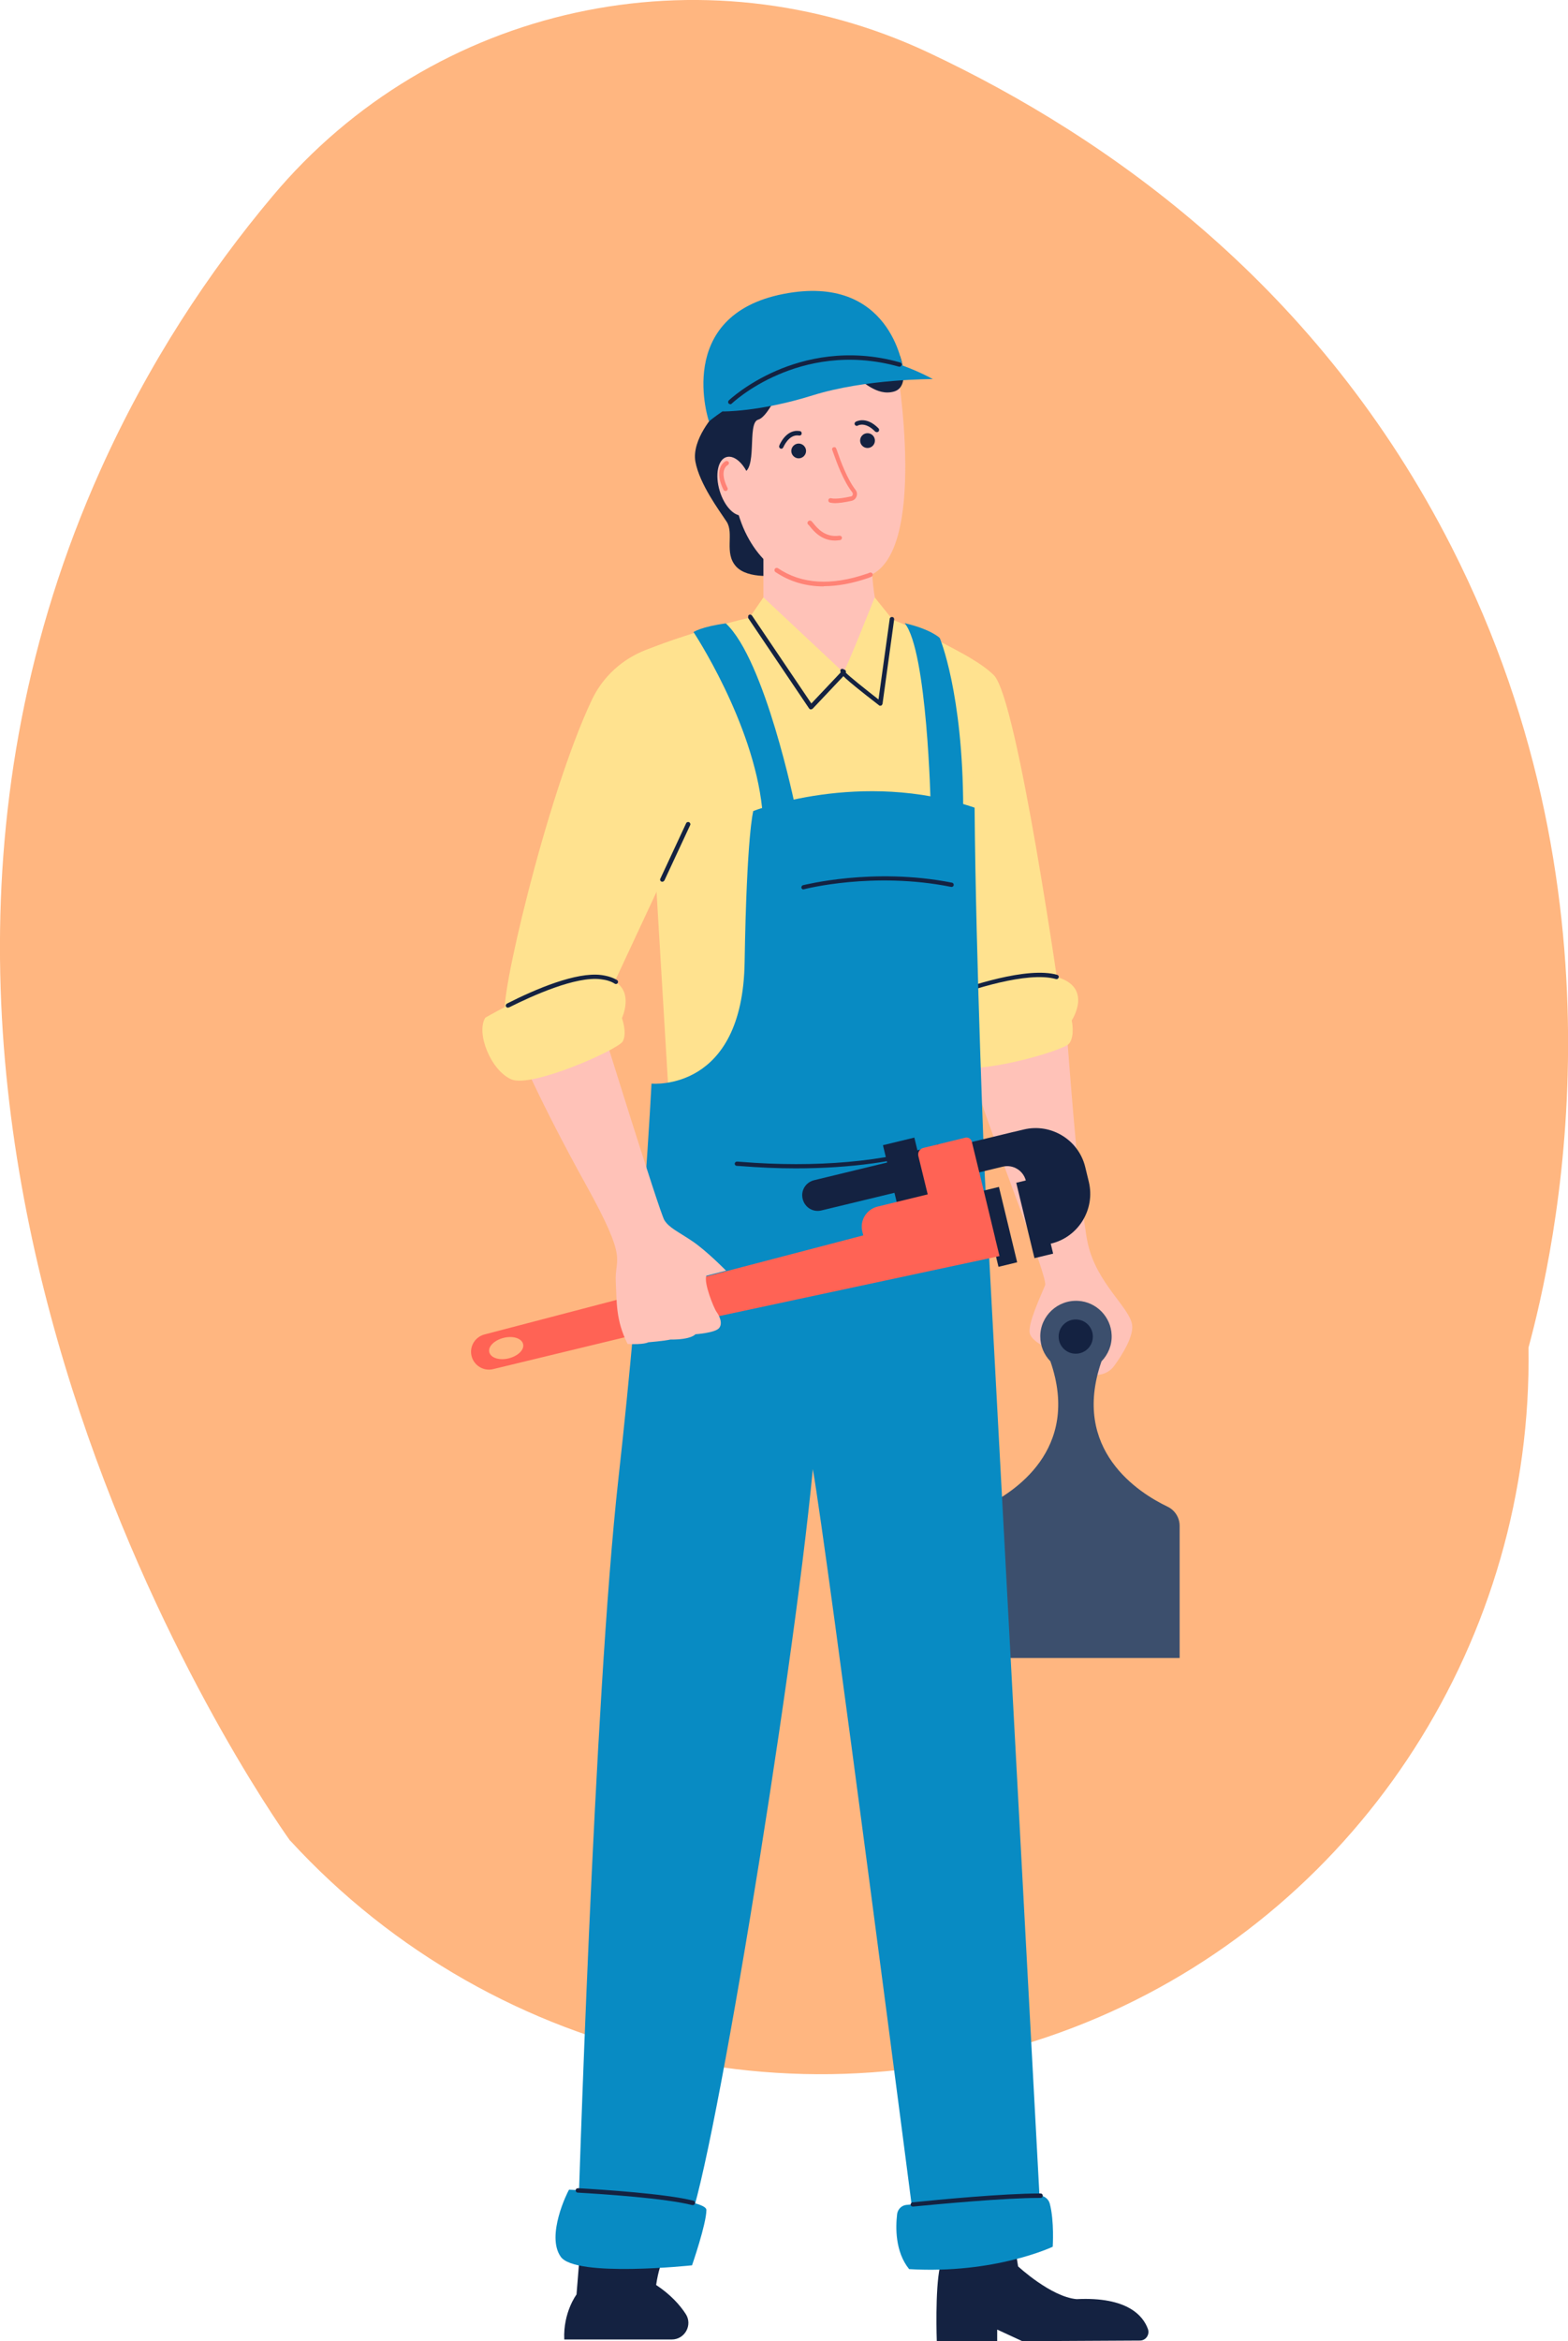 <svg xmlns="http://www.w3.org/2000/svg" id="Layer_2" data-name="Layer 2" viewBox="0 0 74.25 110.79"><defs><style>      .cls-1 {        fill: #088bc3;      }      .cls-2 {        fill: #3c4f6d;      }      .cls-3 {        fill: #ffe28f;      }      .cls-4 {        fill: #ffc2b8;      }      .cls-5 {        fill: #ff6355;      }      .cls-6 {        fill: #ffb680;      }      .cls-7 {        fill: #142241;      }      .cls-8 {        fill: #ff8376;      }    </style></defs><g id="_&#xCE;&#xD3;&#xC8;_2" data-name="&#x2014;&#xCE;&#xD3;&#xC8;_2"><g><path class="cls-6" d="M13.74,87.1c9.78,10.65,25.23,13.98,38.31,8.35,12.47-5.37,20.54-17.92,20.33-31.68,1.18-4.38,5.03-20.83-3.64-37.88-6.23-12.25-16.13-19.34-24.79-23.41C33.24-2.54,20.5.22,12.9,9.29c-3,3.57-5.86,7.87-8.15,12.97-14.12,31.46,7.59,62.89,8.99,64.85Z"></path><path class="cls-4" d="M50.44,47.83s.65,9.18,1.08,11.05c.43,1.87,1.98,3,2.09,3.82.07.53-.44,1.37-.83,1.91-.22.32-.6.49-.99.45-.55-.06-1.31-.16-1.5-.32l-.38-.81s-1.06-.38-1.15-.85.55-1.81.73-2.26c.18-.46-3.71-9.74-3.93-11.89l4.86-1.09Z"></path><path class="cls-2" d="M52.16,64.42c.31-.32.5-.76.48-1.24-.03-.86-.72-1.57-1.58-1.62-.98-.06-1.8.72-1.8,1.68,0,.46.18.87.48,1.18,1.46,4.2-1.77,6.23-3.13,6.88-.35.17-.57.52-.57.91v6.25h9.82v-6.25c0-.39-.22-.74-.57-.91-1.36-.65-4.59-2.68-3.13-6.88Z"></path><path class="cls-7" d="M51.75,63.25c0,.45-.36.81-.81.81s-.81-.36-.81-.81.36-.81.81-.81.81.36.81.81Z"></path><path class="cls-3" d="M43.02,29.78s2.92,1.06,4.04,2.17c1.13,1.11,3.17,15.56,3.17,15.56l-4.54,1.18-2.68-18.91Z"></path><path class="cls-3" d="M44.35,47.34s3.93-1.6,5.68-1.11c1.76.49.72,2.06.72,2.06,0,0,.16.73-.12,1.09-.27.36-4.57,1.57-5.48,1.02-.9-.55-1.36-2.41-.8-3.07Z"></path><path class="cls-7" d="M44.81,47.27s-.08-.03-.1-.07c-.02-.05,0-.11.06-.13,1.12-.41,3.87-1.34,5.29-.94.06.02.09.07.07.13-.02.06-.07.09-.13.07-1.36-.38-4.06.52-5.16.93-.01,0-.02,0-.04,0Z"></path><path class="cls-3" d="M31.78,53.74l-1.37-22.9s3.95-1.7,8.7-2.26c2.37-.11,6.81,2.55,6.81,2.55,0,0,.7,15.66-.38,21.85l-13.77.77Z"></path><path class="cls-7" d="M36.86,27.22s-1.44.22-2.01-.42c-.57-.64-.08-1.55-.44-2.11-.37-.56-1.28-1.78-1.48-2.84-.19-1.07.94-2.27.94-2.27l4.34-1.4-1.35,9.04Z"></path><path class="cls-4" d="M41.27,24.5s-.15,3.79.43,4.59l-1.76,2.73-3.79-2.75v-5.07l5.12.49Z"></path><path class="cls-1" d="M30.86,51.28c.07,0,4.3.38,4.4-5.73.1-6.11.41-7.17.41-7.17,0,0,5.07-2,10.48-.16.06,7.33.48,17.36.48,17.36l2.65,49.4-5.94.67s-4.18-32.34-4.85-36.13c-.97,10.19-4.98,34.59-5.98,35.89-4.66-.23-5.14-.23-5.14-.23,0,0,.75-24.77,1.91-35.17,1.16-10.4,1.57-18.73,1.57-18.73Z"></path><path class="cls-7" d="M26.72,110.71h5.09c.62,0,1-.69.66-1.21-.28-.43-.72-.92-1.4-1.37.21-1.4.58-1.37.21-1.4s-3.83,0-3.83,0l-.15,1.85s-.64.85-.58,2.13Z"></path><path class="cls-7" d="M53.99,110.76l-5.58.03-1.19-.55v.55s-2.86-.01-2.86-.01c0,0-.09-2.42.15-3.51l-.24-1.53,3.66-.23.28,1.74s1.55,1.44,2.77,1.55c2.42-.12,3.16.8,3.38,1.42.09.26-.1.54-.38.54Z"></path><path class="cls-1" d="M26.94,103.63c-.07.11-1.09,2.16-.39,3.16.69,1,6.22.41,6.22.41,0,0,.68-1.96.68-2.62s-6.51-.96-6.51-.96Z"></path><path class="cls-7" d="M32.81,104.35s-.02,0-.03,0c-1.3-.33-4.22-.52-5.42-.59-.06,0-.1-.05-.1-.11,0-.06.05-.1.11-.1,1.2.07,4.14.26,5.46.59.06.01.09.07.08.13-.01.05-.05.08-.1.08Z"></path><path class="cls-1" d="M42.48,104.79c-.07.6-.1,1.76.57,2.59,4.07.24,6.8-1.06,6.8-1.06,0,0,.08-1.21-.14-2.04-.06-.22-.26-.38-.49-.38-1.77,0-5.15.33-6.29.44-.24.02-.42.21-.45.44Z"></path><path class="cls-7" d="M43.22,104.42c-.05,0-.1-.04-.1-.09,0-.06.04-.11.09-.11,1.26-.13,4.33-.42,6-.42.02,0,.05,0,.07,0,.06,0,.1.05.1.11,0,.06-.05.1-.1.1h0s-.04,0-.07,0c-1.66,0-4.72.29-5.98.41,0,0,0,0-.01,0Z"></path><path class="cls-7" d="M38.05,42.1s-.09-.03-.1-.08c-.01-.06.02-.11.07-.13.03,0,3.32-.86,7.06-.12.06.01.09.07.08.12-.01.06-.07.09-.12.08-3.68-.74-6.93.1-6.96.11,0,0-.02,0-.03,0Z"></path><path class="cls-1" d="M32.84,29.91s2.82,4.25,3.25,8.34l1.56-.1s-1.42-6.92-3.28-8.65c-1.17.16-1.53.41-1.53.41Z"></path><path class="cls-1" d="M44.07,38.09s-.16-7.29-1.23-8.6c1.25.29,1.66.7,1.66.7,0,0,1.1,2.58,1.11,8.06l-1.54-.17Z"></path><path class="cls-7" d="M37.68,55.29c-.86,0-1.74-.04-2.63-.11-.08,0-.14-.01-.16-.01-.06,0-.1-.05-.1-.1s.05-.1.1-.1c.02,0,.07,0,.17.01,3.57.29,6.89,0,9.35-.83.05-.02.11.01.13.07.02.05-.01.11-.07.13-1.86.62-4.22.94-6.8.94Z"></path><g><rect class="cls-7" x="46.83" y="56.23" width=".91" height="3.67" transform="translate(-12.32 12.74) rotate(-13.6)"></rect><rect class="cls-7" x="48.54" y="55.81" width=".91" height="3.67" transform="translate(-12.18 13.14) rotate(-13.6)"></rect><path class="cls-7" d="M48.01,53.56l-9.46,2.29c-.4.1-.64.49-.54.89h0c.1.4.49.64.89.54l8.58-2.07c.49-.12.98.18,1.1.67l.74,3.08.45-.11c1.3-.31,2.1-1.62,1.79-2.92l-.17-.7c-.31-1.29-1.62-2.09-2.91-1.78l-.46.11Z"></path><rect class="cls-7" x="42.29" y="53.95" width="1.53" height="4.25" transform="translate(-11.98 11.7) rotate(-13.6)"></rect><path class="cls-5" d="M47.12,58.57l-.39-1.62-.71-2.92c-.03-.14-.18-.23-.32-.19l-1.97.48c-.18.04-.29.22-.24.4l.44,1.8-2.38.58c-.52.13-.84.65-.72,1.17l.05.19-17.94,4.69c-.45.12-.72.57-.61,1.02.11.45.57.73,1.02.62l7.9-1.91,16.08-3.44-.21-.86ZM24.09,64.28c-.44.11-.85-.02-.92-.29-.07-.27.24-.57.68-.68.44-.11.85.02.92.29.07.27-.24.57-.68.68Z"></path></g><path class="cls-4" d="M24.46,49.32c-.1.07,1.18,2.95,3.29,6.75,2.05,3.7,1.34,3.38,1.41,4.61.05.92-.01,1.79.56,2.92.79.04.98-.08.98-.08,0,0,.73-.06,1.05-.13.99.01,1.18-.25,1.18-.25,0,0,.92-.06,1.12-.29.19-.23.01-.59-.12-.77s-.62-1.39-.48-1.71l.93-.24s-.91-.93-1.59-1.39c-.68-.46-1.1-.63-1.33-1s-3.12-9.68-3.12-9.68l-3.89,1.27Z"></path><path class="cls-3" d="M23.95,47.97c-.43-.17,1.91-10.29,4.08-14.86.52-1.09,1.44-1.93,2.57-2.36.58-.22,1.21-.45,1.6-.57.29,2.92.5,8.57.5,8.57l-4.16,8.92s-2.38,1.16-4.58.31Z"></path><path class="cls-7" d="M31.36,41.72s-.03,0-.04,0c-.05-.02-.08-.09-.05-.14l1.22-2.62c.02-.05.09-.08.14-.05.05.02.08.09.05.14l-1.22,2.62s-.06.06-.09.06Z"></path><path class="cls-3" d="M22.98,48.16s3.65-2.15,5.46-1.92c1.81.24,1.01,1.94,1.01,1.94,0,0,.26.7.04,1.1-.22.39-4.3,2.21-5.27,1.8s-1.69-2.19-1.24-2.92Z"></path><path class="cls-7" d="M24.05,47.69s-.08-.02-.09-.06c-.03-.05,0-.11.05-.14,1.38-.7,3.28-1.5,4.46-1.35.3.04.55.12.75.24.05.03.06.09.03.14-.03.05-.1.06-.14.03-.17-.11-.39-.18-.66-.21-1.18-.15-3.22.77-4.34,1.33-.02,0-.03.01-.05.01Z"></path><polygon class="cls-3" points="36.15 28.27 39.94 31.82 38.39 33.46 35.51 29.2 36.15 28.27"></polygon><path class="cls-7" d="M38.39,33.57s0,0,0,0c-.03,0-.06-.02-.08-.05l-2.88-4.27s-.02-.11.03-.15c.05-.03.11-.02.15.03l2.81,4.16,1.39-1.47s-.04-.1,0-.14c.04-.04.11-.04.15,0l.07.07s.03.05.03.07c0,.03,0,.05-.03.08l-1.55,1.64s-.05.03-.08.03Z"></path><path class="cls-3" d="M41.69,33.29s-1.86-1.43-1.76-1.47,1.49-3.55,1.49-3.55l.82,1.02-.55,3.99Z"></path><path class="cls-7" d="M41.69,33.4s-.05,0-.06-.02c-1.83-1.41-1.81-1.49-1.8-1.56,0-.02.02-.05.04-.07,0,0,0,0,0-.01.03-.05.09-.07.14-.04.05.03.06.09.04.13.17.18.87.74,1.55,1.27l.53-3.81c0-.06.06-.1.12-.09.06,0,.1.06.09.12l-.55,3.99s-.03.07-.06.08c-.01,0-.03,0-.04,0ZM39.9,31.72s-.02,0-.02.01c0,0,.01,0,.02-.01Z"></path><path class="cls-4" d="M42.47,17.32s1.52,8.95-1.38,9.95c-3,1.03-4.88-.15-5.81-2.11s-1.18-6.37-1.18-6.37l4.18-3.4,4.2,1.94Z"></path><path class="cls-8" d="M39.01,27.75c-.86,0-1.62-.23-2.29-.68-.05-.03-.06-.1-.03-.15.03-.05.1-.06.15-.03,1.11.75,2.52.84,4.21.26.04-.01.09-.03.13-.05.05-.02.11,0,.14.05.02.05,0,.11-.05.14-.05.02-.1.04-.15.06-.76.26-1.46.39-2.11.39Z"></path><path class="cls-7" d="M42.62,16.85s.53,1.45-.29,1.68c-.82.23-1.49-.52-1.95-.78-.47-.26-2.21-.43-2.81-.04-.6.38-1.12,1.99-1.67,2.15-.55.16.02,2.48-.79,2.53-.81.05-.37.16-.37.16,0,0-.47-.4-.48-.44-.01-.04-.46-3.51-.46-3.51,0,0,2.33-2.52,4.19-2.67,1.86-.15,4.63.92,4.63.92Z"></path><path class="cls-4" d="M35.55,22.78c.23.76.09,1.48-.32,1.6-.41.12-.92-.39-1.15-1.15-.23-.76-.09-1.48.32-1.6.41-.12.92.39,1.15,1.15Z"></path><path class="cls-7" d="M38.17,21.34c0,.19-.16.35-.35.35s-.35-.16-.35-.35.16-.35.35-.35.35.16.35.35Z"></path><circle class="cls-7" cx="41.08" cy="20.85" r=".35"></circle><path class="cls-8" d="M39.56,23.81c-.18,0-.25-.03-.27-.03-.05-.02-.08-.08-.06-.14.02-.05.08-.08.14-.06h0s.23.07.93-.09c.04,0,.07-.04.08-.08.01-.04,0-.08-.02-.11-.43-.54-.75-1.45-.89-1.84-.02-.06-.04-.12-.05-.14-.01-.02-.02-.04-.02-.06,0-.06.05-.1.1-.1.08,0,.09.03.16.24.13.38.45,1.26.85,1.78.07.09.09.2.05.31-.04.11-.12.18-.23.21-.37.08-.62.11-.79.11ZM39.52,21.39h0,0ZM39.52,21.39h0,0ZM39.52,21.39h0,0ZM39.51,21.39s0,0,0,0c0,0,0,0,0,0ZM39.51,21.39h0,0Z"></path><path class="cls-8" d="M39.54,25.58c-.65,0-1.02-.46-1.19-.67-.02-.03-.06-.07-.07-.08-.05-.03-.06-.1-.02-.15s.1-.06.15-.03c.03.02.06.06.11.12.18.22.55.68,1.23.58.06,0,.11.03.12.09,0,.06-.03.11-.09.12-.08.01-.16.02-.23.02Z"></path><path class="cls-1" d="M33.57,19.94s-1.69-5.01,3.53-6.03c5.08-.99,5.65,3.49,5.65,3.49,0,0-5.16-.66-9.18,2.54Z"></path><path class="cls-1" d="M34.22,19.46s1.48-2.1,4.26-2.65,5.69,1.13,5.69,1.13c0,0-3.16-.02-5.69.77-2.53.79-4.26.76-4.26.76Z"></path><path class="cls-7" d="M37,21.23s-.03,0-.04,0c-.05-.02-.08-.08-.06-.14.01-.03.32-.8.97-.69.06,0,.1.06.09.12,0,.06-.06.1-.12.09-.49-.08-.74.55-.75.56-.02.04-.06.07-.1.07Z"></path><path class="cls-7" d="M41.51,20.45s-.05-.01-.07-.03c-.47-.48-.81-.29-.82-.28-.05.03-.11.01-.14-.04-.03-.05-.01-.11.04-.14.02-.01.49-.29,1.08.31.04.04.04.11,0,.15-.02.02-.05.03-.07.03Z"></path><path class="cls-8" d="M34.35,23.24s-.08-.02-.09-.06c-.2-.41-.26-.76-.16-1.03.08-.24.25-.32.27-.33.05-.02.11,0,.14.05.02.05,0,.11-.05.14-.02.01-.43.23-.01,1.08.03.05,0,.11-.05.14-.01,0-.03.01-.05.01Z"></path><path class="cls-7" d="M34.59,19.13s-.06-.01-.08-.03c-.04-.04-.04-.11,0-.15.03-.03.85-.8,2.26-1.41,1.3-.56,3.37-1.09,5.85-.39.06.02.09.07.07.13-.02.06-.07.09-.13.07-2.42-.68-4.44-.17-5.71.38-1.38.59-2.19,1.36-2.2,1.37-.02.02-.05.03-.07.03Z"></path></g></g></svg>